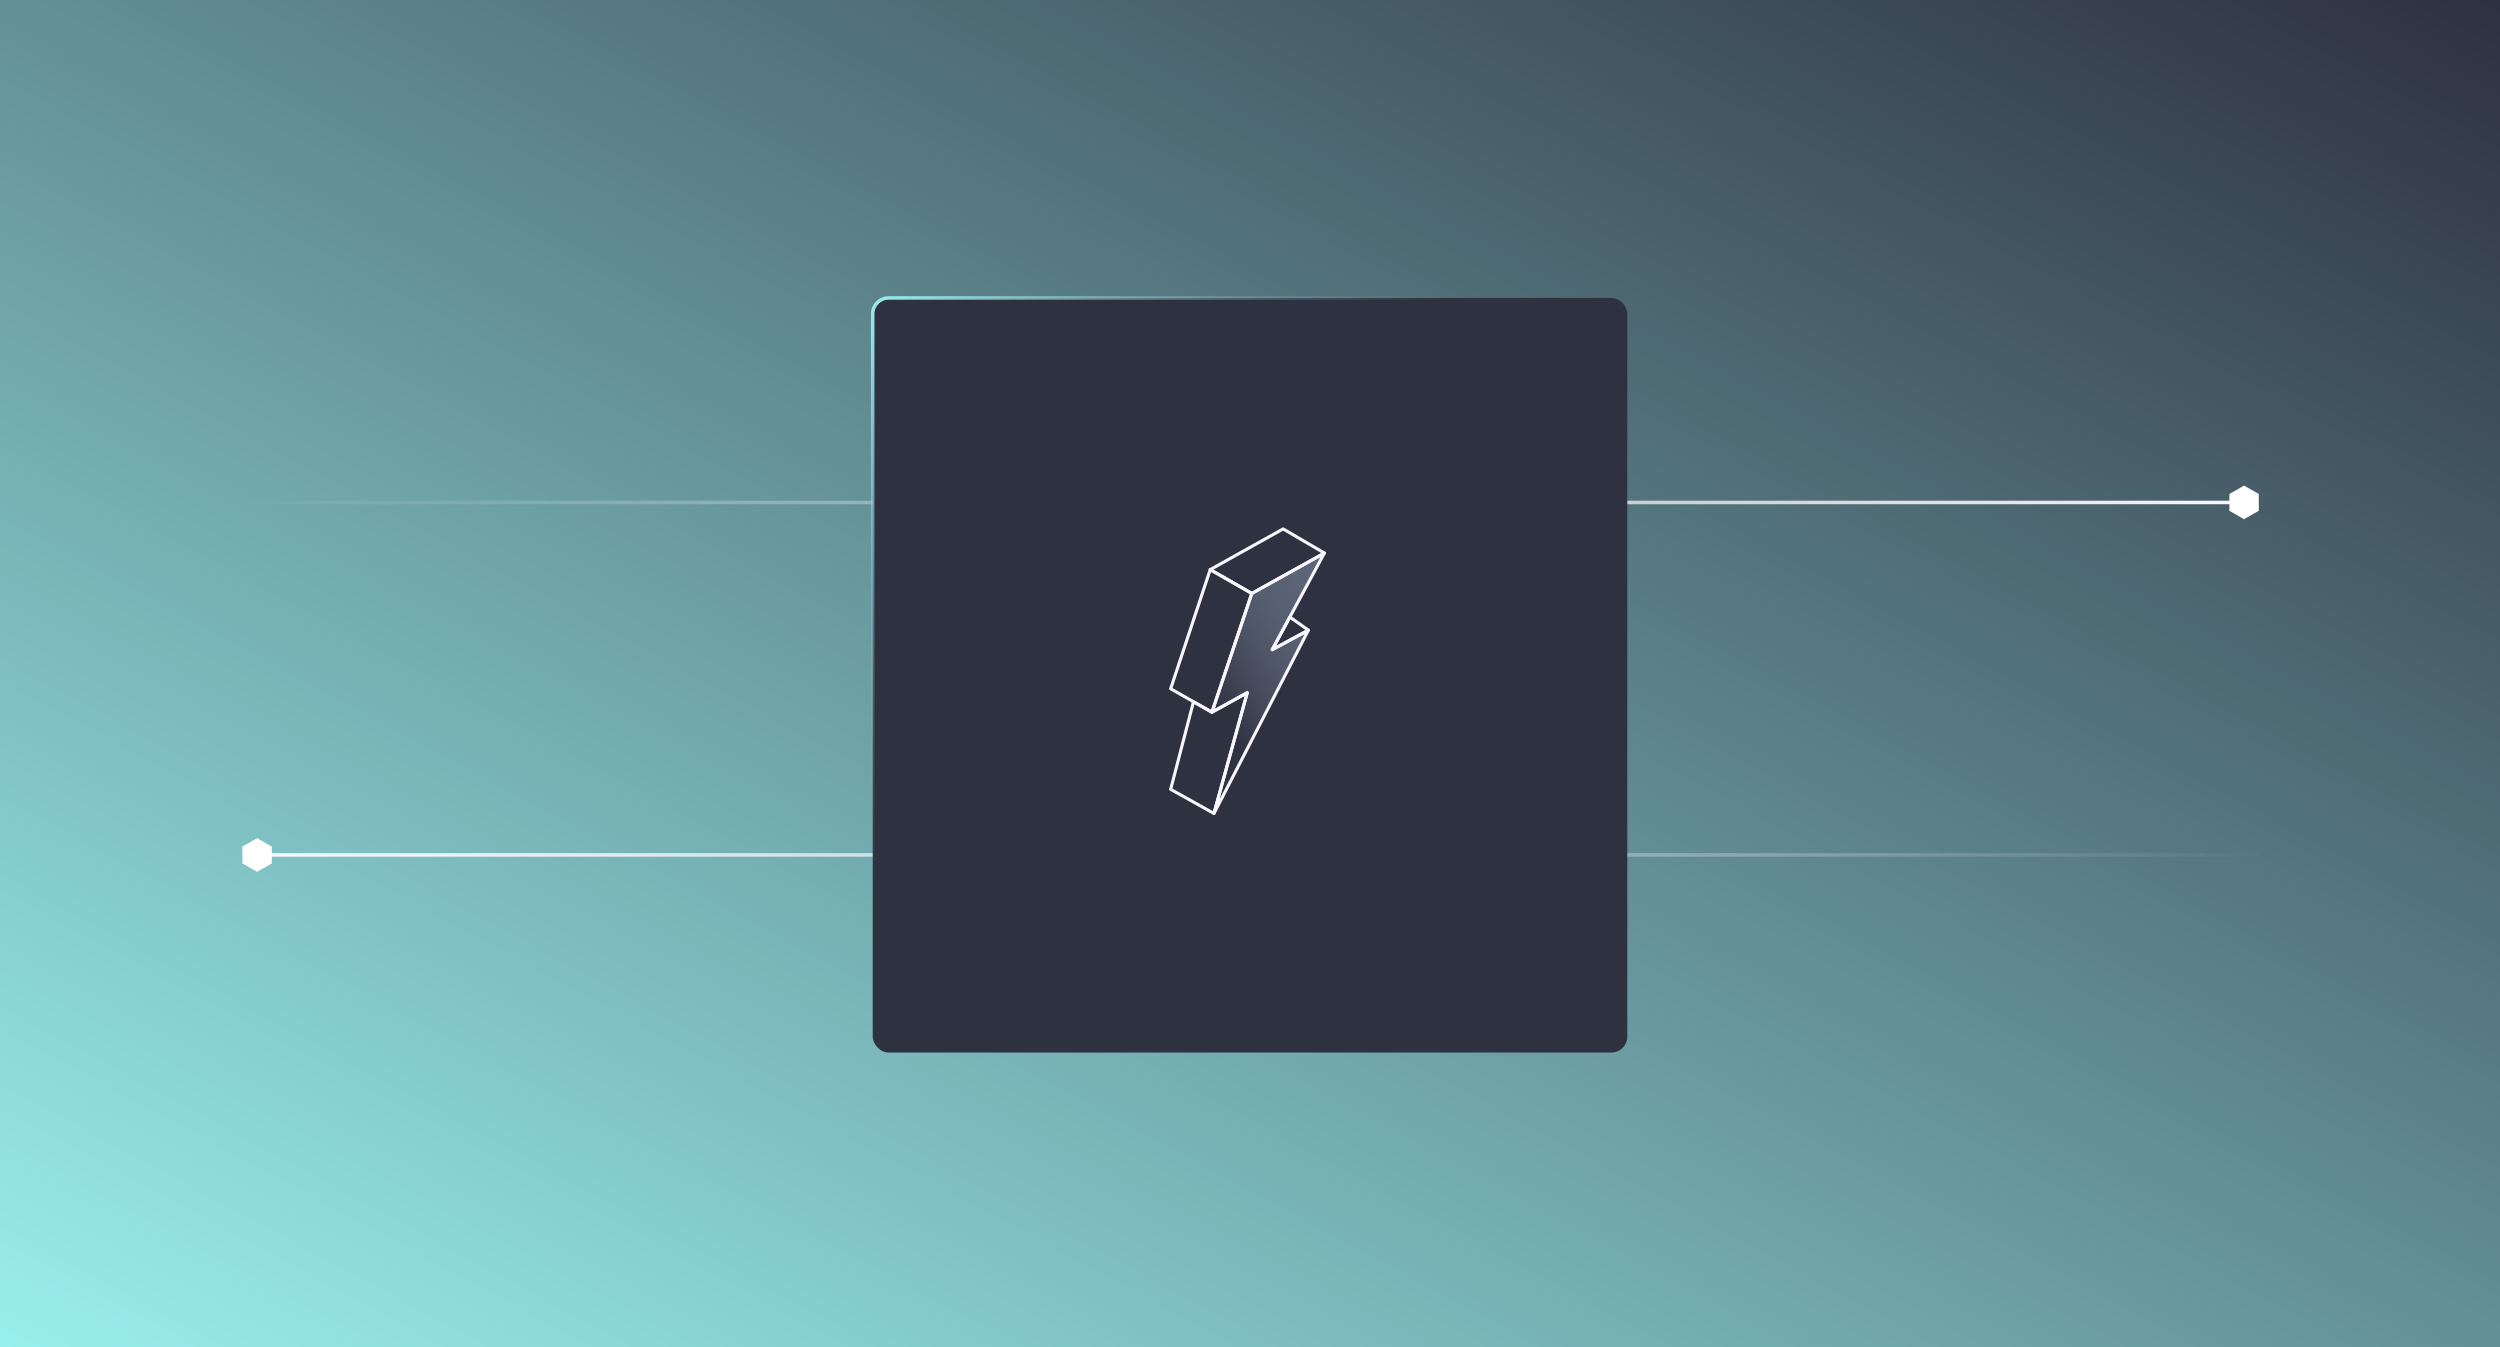 <svg width="709" height="382" viewBox="0 0 709 382" fill="none" xmlns="http://www.w3.org/2000/svg">
<rect x="0" y="0" width="709" height="382" fill="#808080" stroke="none"/>
<g clip-path="url(#clip0_1705_3661)">
<rect width="709" height="382" fill="white"/>
<rect width="709" height="382" fill="url(#paint0_linear_1705_3661)"/>
<path d="M69 142.5H636.5" stroke="url(#paint1_linear_1705_3661)"/>
<path d="M640.339 140.24L636.419 138L632.5 140.24V144.719L636.419 146.958L640.339 144.719V140.24Z" fill="white" stroke="white" stroke-width="0.5" stroke-miterlimit="10"/>
<path d="M640.339 242.458L72.839 242.458" stroke="url(#paint2_linear_1705_3661)"/>
<path d="M69 244.719L72.919 246.958L76.839 244.719L76.839 240.239L72.919 238L69 240.239L69 244.719Z" fill="white" stroke="white" stroke-width="0.5" stroke-miterlimit="10"/>
<rect x="247.5" y="84.5" width="214" height="214" rx="4.5" fill="#2E313F" stroke="url(#paint3_linear_1705_3661)"/>
<path d="M355.007 168.297L375.597 156.851L360.806 184.248L371.055 178.714L344.275 230.7L353.718 196.446L343.698 201.985L355.007 168.297Z" fill="url(#paint4_linear_1705_3661)" stroke="#F8F7FF" stroke-width="0.88" stroke-linecap="round" stroke-linejoin="round"/>
<path d="M355.006 168.297L343.215 161.542L363.898 150L375.597 156.851L355.006 168.297Z" stroke="#F8F7FF" stroke-width="0.88" stroke-linecap="round" stroke-linejoin="round"/>
<path d="M355.007 168.297L343.699 201.985L332 195.333L343.215 161.542L355.007 168.297Z" stroke="#F8F7FF" stroke-width="0.88" stroke-linecap="round" stroke-linejoin="round"/>
<path d="M344.275 230.7L332 223.849L338.475 199.014L343.699 201.986L353.718 196.446L344.275 230.7Z" stroke="#F8F7FF" stroke-width="0.88" stroke-linecap="round" stroke-linejoin="round"/>
<path d="M371.055 178.714L360.806 184.248L365.801 174.997L371.055 178.714Z" stroke="#F8F7FF" stroke-width="0.88" stroke-linecap="round" stroke-linejoin="round"/>
</g>
<defs>
<linearGradient id="paint0_linear_1705_3661" x1="0" y1="382" x2="319.023" y2="-210.114" gradientUnits="userSpaceOnUse">
<stop stop-color="#99EFED"/>
<stop offset="1" stop-color="#2E313F"/>
</linearGradient>
<linearGradient id="paint1_linear_1705_3661" x1="-4.5" y1="143.5" x2="636.5" y2="143.5" gradientUnits="userSpaceOnUse">
<stop offset="0.1" stop-color="#F8F7FF" stop-opacity="0"/>
<stop offset="1" stop-color="#F8F7FF"/>
</linearGradient>
<linearGradient id="paint2_linear_1705_3661" x1="713.839" y1="241.458" x2="72.838" y2="241.458" gradientUnits="userSpaceOnUse">
<stop offset="0.1" stop-color="#F8F7FF" stop-opacity="0"/>
<stop offset="1" stop-color="#F8F7FF"/>
</linearGradient>
<linearGradient id="paint3_linear_1705_3661" x1="247" y1="84" x2="462" y2="299" gradientUnits="userSpaceOnUse">
<stop stop-color="#99EFED"/>
<stop offset="0.389" stop-color="#8999AF" stop-opacity="0"/>
</linearGradient>
<linearGradient id="paint4_linear_1705_3661" x1="343.71" y1="221.758" x2="391.85" y2="194.351" gradientUnits="userSpaceOnUse">
<stop offset="0.2" stop-color="#2E313F"/>
<stop offset="1" stop-color="#8999AF" stop-opacity="0.5"/>
</linearGradient>
<clipPath id="clip0_1705_3661">
<rect width="709" height="382" fill="white"/>
</clipPath>
</defs>
</svg>

